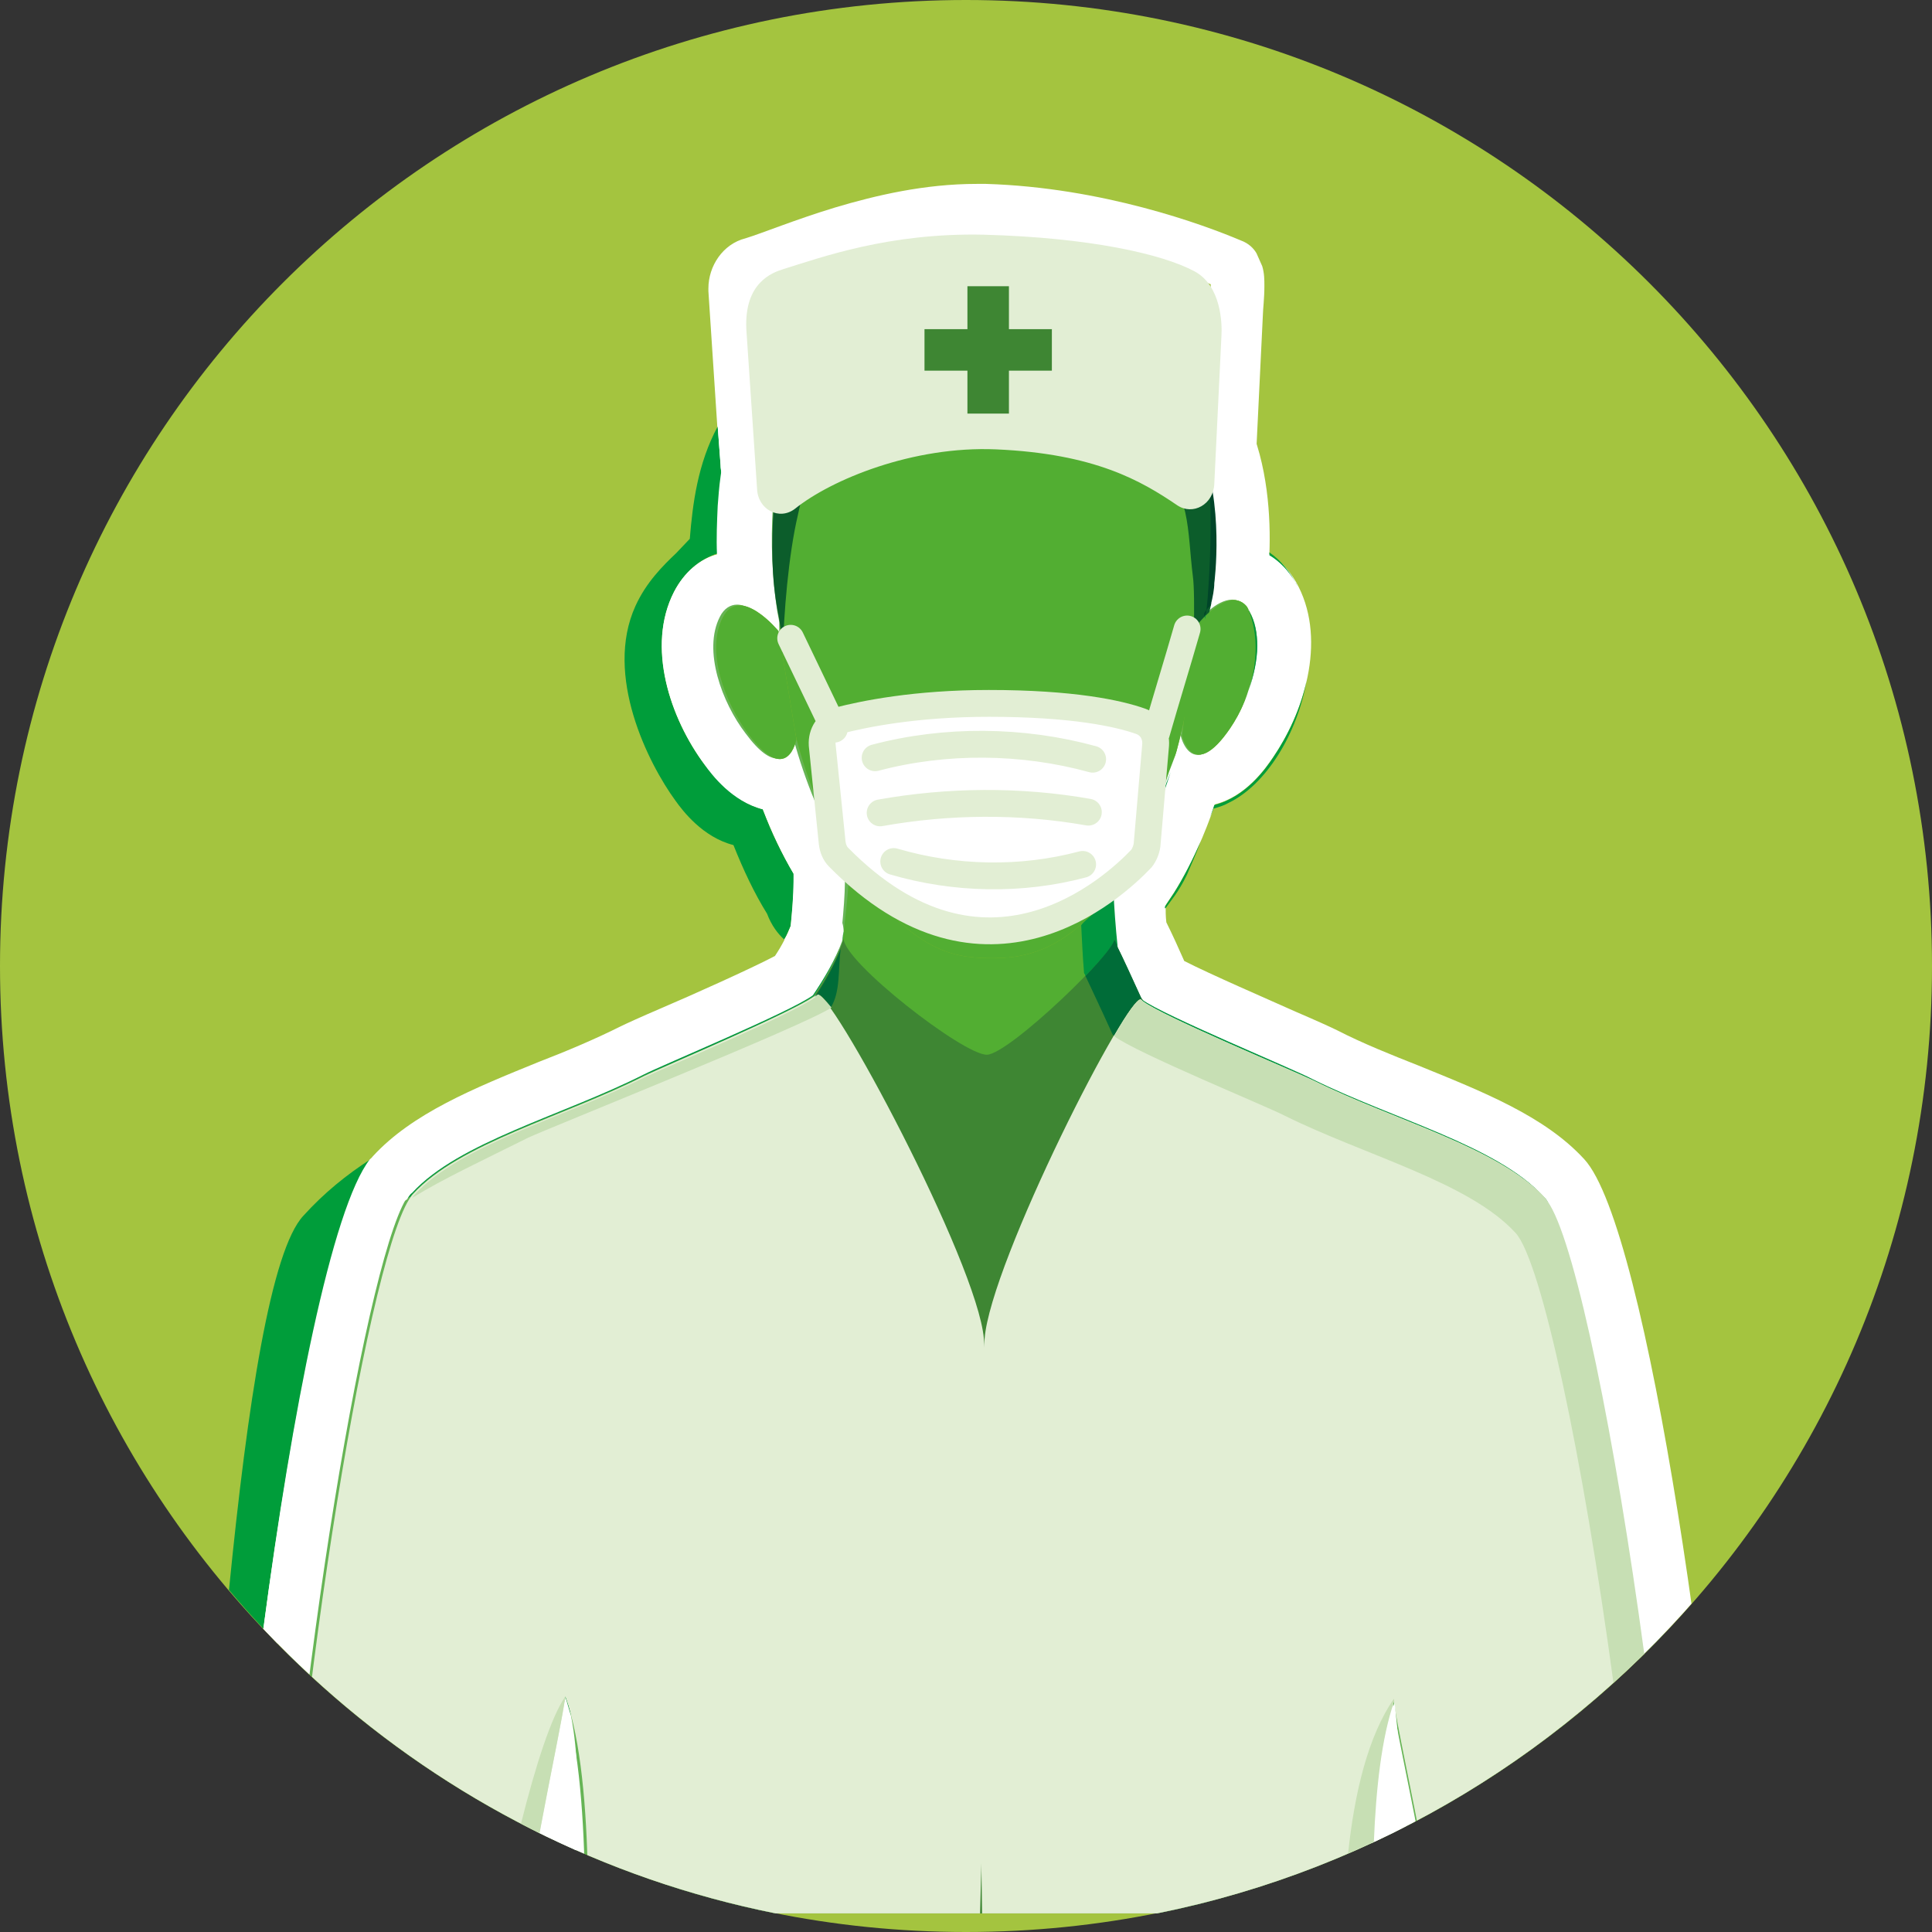<?xml version="1.0" encoding="UTF-8"?> <!-- Generator: Adobe Illustrator 27.2.0, SVG Export Plug-In . SVG Version: 6.00 Build 0) --> <svg xmlns="http://www.w3.org/2000/svg" xmlns:xlink="http://www.w3.org/1999/xlink" version="1.1" id="Layer_1" x="0px" y="0px" viewBox="0 0 27 27" style="enable-background:new 0 0 27 27;" xml:space="preserve"><rect x="0" y="0" width="27" height="27" fill="#333333" stroke="none"/> <style type="text/css"> .st0{clip-path:url(#SVGID_00000179616186965706748530000007124758376317061522_);fill:#A4C43F;} .st1{clip-path:url(#SVGID_00000179616186965706748530000007124758376317061522_);fill:#FFFFFF;} .st2{clip-path:url(#SVGID_00000031901086815981237450000002433543064912431538_);fill:#66B455;} .st3{clip-path:url(#SVGID_00000031901086815981237450000002433543064912431538_);fill:#FFFFFF;} .st4{clip-path:url(#SVGID_00000031901086815981237450000002433543064912431538_);fill:#80BA27;} .st5{clip-path:url(#SVGID_00000031901086815981237450000002433543064912431538_);fill:#A6CA54;} .st6{clip-path:url(#SVGID_00000031901086815981237450000002433543064912431538_);fill:#52AE32;} .st7{clip-path:url(#SVGID_00000031901086815981237450000002433543064912431538_);fill:#0C5D2B;} .st8{clip-path:url(#SVGID_00000031901086815981237450000002433543064912431538_);fill:#3E8633;} .st9{clip-path:url(#SVGID_00000031901086815981237450000002433543064912431538_);fill:#E2EED4;} .st10{clip-path:url(#SVGID_00000031901086815981237450000002433543064912431538_);fill:#009D3A;} .st11{clip-path:url(#SVGID_00000031901086815981237450000002433543064912431538_);fill:#009540;} .st12{clip-path:url(#SVGID_00000031901086815981237450000002433543064912431538_);fill:#009640;} .st13{clip-path:url(#SVGID_00000031901086815981237450000002433543064912431538_);fill:#004529;} .st14{clip-path:url(#SVGID_00000031901086815981237450000002433543064912431538_);fill:#006C38;} .st15{clip-path:url(#SVGID_00000031901086815981237450000002433543064912431538_);fill:#C7DFB4;} .st16{clip-path:url(#SVGID_00000047045248639686889480000012770905403725170623_);fill:#FFFFFF;} .st17{clip-path:url(#SVGID_00000047045248639686889480000012770905403725170623_);fill:none;stroke:#E2EED4;stroke-width:0.375;stroke-linecap:round;stroke-miterlimit:10;} .st18{clip-path:url(#SVGID_00000047045248639686889480000012770905403725170623_);fill:#E2EED4;} .st19{fill:#3E8633;} </style> <g> <defs> <rect id="SVGID_1_" width="27" height="27"></rect> </defs> <clipPath id="SVGID_00000034782644067936795580000017936486411145288333_"> <use xlink:href="#SVGID_1_" style="overflow:visible;"></use> </clipPath> <path style="clip-path:url(#SVGID_00000034782644067936795580000017936486411145288333_);fill:#A4C43F;" d="M13.5,0 C6.04,0,0,6.04,0,13.5S6.04,27,13.5,27S27,20.96,27,13.5S20.96,0,13.5,0"></path> <path style="clip-path:url(#SVGID_00000034782644067936795580000017936486411145288333_);fill:#FFFFFF;" d="M17.18,6.42L16.8,6.4 l0,0.01l0.02,0.01V6.4L16.8,6.41l0.02,0.01V6.4v0.02l0.01-0.02l-0.01,0v0.02l0.01-0.02c-0.54-0.35-1.34-0.79-2.86-0.84l-0.19,0 c-0.63,0-1.23,0.12-1.75,0.29c-0.52,0.17-0.95,0.39-1.26,0.62l0.02,0.03V6.46l-0.02,0l0.02,0.03V6.46v0.02l0.02-0.02l-0.02,0v0.02 l0.02-0.02l0,0l0,0l0,0l0,0l0,0l0-0.01l-0.16-2.43l-0.37,0.02l0.38-0.02v0l0-0.01l-0.02-0.01l0.01,0.02l0.01-0.01l-0.02-0.01 l0.01,0.02c0.3-0.09,0.73-0.27,1.25-0.43c0.52-0.16,1.13-0.29,1.76-0.29l0.11,0h0c1.48,0.04,2.82,0.53,3.29,0.73l0.1-0.25 l-0.23,0.15l0.12,0.1l0.1-0.25l-0.23,0.15l0.14-0.09L16.92,3.9l0.02,0.04l0.14-0.09L16.92,3.9v0L16.92,4 c0,0.11-0.02,0.24-0.02,0.34L16.8,6.4L17.18,6.42l0.37,0.02l0.1-2.06c0-0.05,0.02-0.21,0.02-0.38c0-0.09,0-0.18-0.03-0.28 l-0.08-0.18c-0.04-0.07-0.11-0.14-0.22-0.18c-0.52-0.22-1.93-0.74-3.56-0.79l0,0l-0.13,0c-0.73,0-1.41,0.16-1.98,0.33 c-0.56,0.17-1.02,0.36-1.25,0.43C10.1,3.41,9.9,3.72,9.9,4.03l0,0.04l0.16,2.43l0.38-0.03L10.06,6.5c0.02,0.41,0.35,0.71,0.73,0.71 c0.15,0,0.3-0.05,0.43-0.15c0.21-0.16,0.59-0.36,1.04-0.5c0.45-0.15,0.99-0.25,1.52-0.25l0.16,0c1.4,0.06,1.97,0.4,2.48,0.72 c0.12,0.08,0.26,0.12,0.39,0.12c0.38,0,0.71-0.31,0.73-0.72L17.18,6.42z"></path> </g> <g> <defs> <path id="SVGID_00000157284262662763712820000006065670973760300168_" d="M0.66,9.33v8.34c1.49,4.59,5.37,8.11,10.18,9.07h5.33 C22.34,25.5,27,20.04,27,13.5C27,6.04,20.96,0,13.5,0C7.5,0,2.41,3.92,0.66,9.33"></path> </defs> <clipPath id="SVGID_00000047027667877753220580000006163003233334057880_"> <use xlink:href="#SVGID_00000157284262662763712820000006065670973760300168_" style="overflow:visible;"></use> </clipPath> <path style="clip-path:url(#SVGID_00000047027667877753220580000006163003233334057880_);fill:#66B455;" d="M22.16,36.36 c-0.73,0-1.62-0.24-1.72-0.9c0.03-1.71-0.07-2.47-0.19-3.34c-0.09-0.64-0.19-1.37-0.25-2.54c-0.05-1.12-0.25-2.39-0.45-3.45 c-0.02,0.79,0,1.59,0.02,2.2l0.01,0.48c0.03,1.13,0.11,2.63,0.25,4.45c0.01,0.15-0.07,0.3-0.21,0.37l-0.17,0.04 c-0.09,0-0.18-0.03-0.25-0.09l-2.82-2.51c0.1,0.29,0.32,0.82,0.48,1.2c0.57,1.36,0.64,1.55,0.49,1.78 c-0.07,0.1-0.19,0.18-0.31,0.18c-0.2,0.01-0.42,0.02-0.66,0.02c-1.92,0-4.83-0.34-6.72-0.66c-0.17-0.03-0.29-0.16-0.31-0.33 C9.35,33,9.33,32.75,9.31,32.49L8.18,33.5c-0.07,0.06-0.16,0.1-0.25,0.1l-0.17-0.04c-0.14-0.07-0.22-0.21-0.21-0.36 c0.14-1.82,0.22-3.32,0.24-4.45l0.01-0.48c0.02-0.61,0.04-1.41,0.02-2.2c-0.19,1.07-0.39,2.34-0.44,3.45 c-0.05,1.17-0.15,1.9-0.24,2.54c-0.12,0.88-0.22,1.63-0.18,3.28C6.83,36.28,5.4,36.3,5.24,36.3L5.07,36.3 c-0.09-0.01-0.2-0.01-0.32-0.01c-0.49-0.01-1.15-0.03-1.18-0.59c-0.01-0.14-0.24-3.66-0.06-7.26c0.22-4.46,1.24-11.22,1.97-12.03 c0.49-0.54,1.31-0.87,2.18-1.23c0.39-0.16,0.79-0.32,1.15-0.5c0.08-0.04,0.29-0.13,0.56-0.25c0.48-0.21,1.43-0.63,1.71-0.79 c0.15-0.22,0.25-0.42,0.32-0.61c0.06-0.52,0.06-0.79,0.04-0.93c-0.2-0.33-0.38-0.71-0.53-1.13l-0.04,0c-0.33,0-0.58-0.28-0.74-0.5 c-0.41-0.54-0.71-1.41-0.4-2.02c0.12-0.24,0.33-0.37,0.57-0.37l0.1,0.01c-0.02-0.33-0.03-0.66,0-0.99c0.03-0.46,0.1-0.99,0.36-1.47 c0.59-1.06,1.99-1.32,2.41-1.38c0.18-0.02,0.36-0.03,0.54-0.03c0.55,0,1.12,0.11,1.64,0.32c0.81,0.32,1.4,0.85,1.71,1.52 c0.28,0.61,0.31,1.49,0.26,1.97c0.13,0.03,0.31,0.11,0.43,0.33c0.34,0.6,0.09,1.48-0.3,2.04c-0.16,0.23-0.4,0.53-0.74,0.53l-0.05,0 c-0.17,0.55-0.38,1.03-0.61,1.37c-0.06,0.1-0.12,0.19-0.19,0.27c0.01,0.14,0.02,0.29,0.03,0.45c0.07,0.16,0.22,0.47,0.33,0.71 c0.28,0.17,1.27,0.59,1.71,0.79c0.27,0.12,0.48,0.21,0.55,0.25c0.36,0.18,0.76,0.34,1.15,0.5c0.87,0.35,1.69,0.68,2.19,1.22 c0.74,0.8,1.77,7.56,2.01,12.02c0.19,3.6-0.03,7.12-0.04,7.26c-0.02,0.56-0.69,0.57-1.17,0.58c-0.11,0-0.23,0.01-0.32,0.01 C22.29,36.35,22.23,36.36,22.16,36.36"></path> <path style="clip-path:url(#SVGID_00000047027667877753220580000006163003233334057880_);fill:#FFFFFF;" d="M13.74,3.83 c-0.2,0-0.4,0.01-0.59,0.04c-0.46,0.06-2.02,0.35-2.69,1.57c-0.3,0.54-0.37,1.12-0.4,1.62c-0.01,0.23-0.02,0.45-0.01,0.68 C9.78,7.81,9.56,8,9.42,8.27c-0.39,0.76-0.06,1.76,0.43,2.42c0.1,0.14,0.38,0.51,0.81,0.62c0.12,0.32,0.27,0.63,0.43,0.9 c0,0.12,0,0.34-0.04,0.73c-0.05,0.13-0.12,0.27-0.22,0.42c-0.32,0.17-1.19,0.56-1.59,0.73c-0.28,0.12-0.5,0.22-0.58,0.26 c-0.34,0.17-0.74,0.34-1.13,0.49c-0.91,0.37-1.77,0.72-2.32,1.32c-0.89,0.96-1.87,8.1-2.07,12.26c-0.18,3.64,0.05,7.16,0.06,7.31 c0.04,0.9,1.09,0.92,1.54,0.93c0.1,0,0.21,0,0.29,0.01c0.05,0.01,0.12,0.01,0.2,0.01c0.92,0,1.96-0.32,2.1-1.22l0.01-0.13 c-0.02-0.67-0.01-1.18,0.01-1.62c0.07,0.08,0.15,0.15,0.25,0.19c0.11,0.05,0.22,0.08,0.33,0.08c0.18,0,0.36-0.06,0.5-0.19L9,33.27 l0,0.01c0.03,0.34,0.29,0.61,0.62,0.67c1.9,0.32,4.83,0.67,6.78,0.67c0.24,0,0.47-0.01,0.68-0.02c0.24-0.01,0.48-0.15,0.61-0.36 c0.24-0.38,0.15-0.66-0.34-1.83l1.62,1.44c0.14,0.12,0.32,0.19,0.5,0.19c0.11,0,0.23-0.03,0.33-0.08c0.1-0.05,0.18-0.12,0.25-0.2 c0.02,0.44,0.03,0.96,0.02,1.62l0.01,0.13c0.14,0.9,1.17,1.22,2.09,1.22c0.08,0,0.16,0,0.21-0.01c0.08-0.01,0.18-0.01,0.29-0.01 c0.45-0.01,1.5-0.04,1.54-0.95c0,0,0.23-3.61,0.04-7.3c-0.22-4.16-1.22-11.3-2.11-12.26c-0.55-0.6-1.41-0.94-2.32-1.31 c-0.38-0.15-0.78-0.31-1.13-0.49c-0.08-0.04-0.3-0.14-0.58-0.26c-0.38-0.17-1.21-0.53-1.56-0.71c-0.07-0.16-0.17-0.38-0.25-0.54 c-0.01-0.08-0.01-0.16-0.01-0.24l0.12-0.18c0.24-0.38,0.43-0.82,0.57-1.23c0.44-0.11,0.72-0.52,0.82-0.67 c0.46-0.68,0.74-1.69,0.31-2.44c-0.1-0.17-0.22-0.3-0.37-0.39c0.02-0.5-0.02-1.25-0.31-1.88c-0.34-0.76-1-1.36-1.91-1.71 C14.95,3.95,14.34,3.83,13.74,3.83 M16.73,8.69l0.04-0.04c0-0.07,0-0.14,0-0.2C16.76,8.53,16.75,8.61,16.73,8.69 M13.74,4.58 c0.51,0,1.02,0.1,1.5,0.29c0.64,0.25,1.21,0.68,1.5,1.33c0.36,0.8,0.21,1.93,0.21,1.93c0,0.1-0.02,0.24-0.05,0.4 c0.09-0.08,0.21-0.15,0.32-0.15c0.08,0,0.16,0.04,0.23,0.16c0.26,0.45,0.02,1.19-0.28,1.64c-0.19,0.28-0.33,0.37-0.43,0.37 c-0.18,0-0.24-0.27-0.24-0.27l0.03-0.21c-0.17,0.77-0.43,1.53-0.76,2.02c-0.09,0.13-0.17,0.25-0.25,0.35 c0.01,0.2,0.02,0.43,0.04,0.67c0,0,0.17,0.36,0.4,0.86c0.25,0.21,2.14,0.99,2.39,1.12c1.13,0.56,2.58,0.93,3.23,1.64 c0.57,0.62,1.65,6.92,1.91,11.79c0.19,3.67-0.04,7.22-0.04,7.22c-0.01,0.28-0.75,0.21-1.16,0.25l-0.14,0.01 c-0.41,0-1.28-0.11-1.35-0.58c0.07-2.89-0.3-3.09-0.44-5.84c-0.11-2.31-0.83-5.2-0.9-5.82c-0.43,1.21-0.3,3.82-0.27,5.07 c0.03,1.22,0.12,2.76,0.25,4.47l-3.27-2.91c-0.03,0.18-0.08,0.37-0.21,0.49c-0.14,0.13,1.25,2.97,1.06,2.98 c-0.2,0.01-0.41,0.01-0.64,0.01c-1.98,0-4.96-0.37-6.66-0.66c-0.05-0.45-0.09-0.95-0.13-1.49l-1.69,1.51 c0.13-1.71,0.22-3.26,0.24-4.47c0.03-1.24,0.15-3.86-0.28-5.07c-0.07,0.61-0.77,3.51-0.88,5.82c-0.13,2.75-0.5,2.95-0.42,5.84 c-0.07,0.47-0.95,0.59-1.35,0.59l-0.13,0c-0.4-0.04-1.14,0.04-1.16-0.25c0,0-0.24-3.55-0.06-7.22c0.24-4.87,1.31-11.17,1.87-11.79 c0.65-0.71,2.1-1.08,3.23-1.65c0.25-0.13,2.06-0.88,2.37-1.11c0.17-0.25,0.32-0.51,0.42-0.8c0.05-0.47,0.08-0.89,0.04-1.13l0-0.01 c-0.31-0.49-0.54-1.07-0.7-1.65c0,0.03-0.06,0.27-0.23,0.27c-0.1,0-0.24-0.08-0.44-0.35c-0.33-0.43-0.6-1.16-0.36-1.63 c0.06-0.12,0.15-0.17,0.24-0.17c0.25,0,0.54,0.36,0.54,0.36l0.03,0.18L10.89,8.8l0-0.11l-0.03-0.16c-0.07-0.48-0.09-0.95-0.06-1.43 c0.03-0.45,0.09-0.91,0.31-1.31c0.4-0.72,1.36-1.08,2.13-1.19C13.41,4.59,13.57,4.58,13.74,4.58"></path> <path style="clip-path:url(#SVGID_00000047027667877753220580000006163003233334057880_);fill:#80BA27;" d="M16.7,8.77 c0,0,0.51-0.68,0.77-0.23c0.26,0.45,0.02,1.2-0.28,1.64c-0.52,0.76-0.67,0.1-0.67,0.1L16.7,8.77z"></path> <path style="clip-path:url(#SVGID_00000047027667877753220580000006163003233334057880_);fill:#A6CA54;" d="M15.52,11.65 c0,0-0.04,1.99,0.37,3.34c0.41,1.35-4.53,0.79-4.53,0.79s0.62-2.95,0.48-3.78C11.7,11.17,15.52,11.65,15.52,11.65"></path> <path style="clip-path:url(#SVGID_00000047027667877753220580000006163003233334057880_);fill:#52AE32;" d="M15.53,11.34 c0,0-0.04,1.99,0.37,3.34c0.41,1.35-4.53,0.79-4.53,0.79s0.62-2.95,0.48-3.78C11.71,10.86,15.53,11.34,15.53,11.34"></path> <path style="clip-path:url(#SVGID_00000047027667877753220580000006163003233334057880_);fill:#80BA27;" d="M10.9,8.82 c0.04,1.01,0.37,2.4,1.04,3.33c0.81,1.13,1.36,1.23,1.86,1.24c0.52,0.01,1.2-0.07,1.99-1.29c0.45-0.7,0.8-1.91,0.9-2.96 c0.05-0.55,0.24-1.18,0.09-1.66c-0.47-1.51-1.97-2.46-3.28-2.41C11.76,5.15,10.81,6.53,10.9,8.82"></path> <path style="clip-path:url(#SVGID_00000047027667877753220580000006163003233334057880_);fill:#52AE32;" d="M10.9,8.82 c0.04,1.01,0.37,2.4,1.04,3.33c0.81,1.13,1.36,1.23,1.86,1.24c0.52,0.01,1.2-0.07,1.99-1.29c0.45-0.7,0.8-1.91,0.9-2.96 c0.05-0.55,0.24-1.18,0.09-1.66c-0.47-1.51-1.97-2.46-3.28-2.41C11.76,5.15,10.81,6.53,10.9,8.82"></path> <path style="clip-path:url(#SVGID_00000047027667877753220580000006163003233334057880_);fill:#0C5D2B;" d="M16.97,8.15 c-0.01,0.34-0.3,1.17-0.3,1.17s0.04-0.99,0-1.27c-0.08-0.63-0.02-1.2-0.55-1.63c-0.36-0.3-0.81-0.43-1.22-0.44 c-0.42-0.01-0.8,0.07-1.03,0.1c-0.14,0.02-0.41-0.01-0.67-0.05C12.98,6,12.76,5.97,12.65,5.97c-0.36,0.02-0.9,0.22-1.16,0.48 c-0.23,0.23-0.27,0.43-0.34,0.75c-0.13,0.55-0.2,1.39-0.21,1.95c0-0.03-0.02-0.37-0.07-0.6c-0.09-0.47-0.09-0.95-0.06-1.43 c0.03-0.45,0.09-0.91,0.31-1.31c0.4-0.72,1.36-1.09,2.13-1.19c0.67-0.09,1.37,0.01,2,0.26c0.64,0.25,1.21,0.68,1.5,1.33 C17.12,7.01,16.97,8.15,16.97,8.15"></path> <path style="clip-path:url(#SVGID_00000047027667877753220580000006163003233334057880_);fill:#3E8633;" d="M13.79,14.74 c-0.33,0-1.99-1.29-2-1.62c-0.45,1.32-1.93,2.2-2.3,3.49c-0.37,1.29-0.38,2.65-0.36,3.99c0.05,3.37,0.29,9.25,0.63,12.61 c1.89,0.32,5.38,0.74,7.29,0.64c0.19-0.01-1.2-2.85-1.06-2.98c0.14-0.12,0.18-0.32,0.22-0.51c0.83-4.65,2.35-9.7,0.71-14.12 c-0.51-1.37-1.35-3.13-1.35-3.13C15.66,13.23,14.1,14.74,13.79,14.74"></path> <path style="clip-path:url(#SVGID_00000047027667877753220580000006163003233334057880_);fill:#80BA27;" d="M10.88,8.82 c0,0-0.54-0.66-0.78-0.19c-0.24,0.47,0.03,1.19,0.36,1.63c0.55,0.74,0.67,0.07,0.67,0.07L10.88,8.82z"></path> <path style="clip-path:url(#SVGID_00000047027667877753220580000006163003233334057880_);fill:#52AE32;" d="M16.7,8.77 c0,0,0.51-0.68,0.77-0.23c0.26,0.45,0.02,1.2-0.28,1.64c-0.52,0.76-0.67,0.1-0.67,0.1L16.7,8.77z"></path> <path style="clip-path:url(#SVGID_00000047027667877753220580000006163003233334057880_);fill:#52AE32;" d="M10.88,8.82 c0,0-0.54-0.66-0.78-0.19c-0.24,0.47,0.03,1.19,0.36,1.63c0.55,0.74,0.67,0.07,0.67,0.07L10.88,8.82z"></path> <path style="clip-path:url(#SVGID_00000047027667877753220580000006163003233334057880_);fill:#E2EED4;" d="M13.65,28.13 c0.02-0.45,0.26-7.53,0.1-9.42c-0.09-1.07-2.18-4.97-2.34-4.81c-0.2,0.19-2.15,1.01-2.41,1.14c-1.13,0.57-2.58,0.94-3.23,1.65 c-0.57,0.62-1.63,6.92-1.87,11.79c-0.18,3.67,0.06,7.22,0.06,7.22c0.01,0.28,0.75,0.21,1.16,0.25c0.29,0.03,1.4-0.05,1.48-0.58 c-0.08-2.89,0.29-3.09,0.42-5.84c0.11-2.31,0.81-5.2,0.88-5.82c0.44,1.21,0.31,3.82,0.28,5.07c-0.02,1.21-0.11,2.76-0.24,4.47 L13.65,28.13z"></path> <path style="clip-path:url(#SVGID_00000047027667877753220580000006163003233334057880_);fill:#E2EED4;" d="M13.76,28.21 c-0.03-0.45-0.15-7.61,0-9.5c0.08-1.07,2.03-4.89,2.19-4.74c0.2,0.19,2.15,1,2.41,1.13c1.13,0.56,2.58,0.93,3.23,1.64 c0.57,0.62,1.66,6.92,1.91,11.79c0.19,3.67-0.04,7.22-0.04,7.22c-0.01,0.28-0.75,0.21-1.16,0.25c-0.29,0.03-1.4-0.04-1.48-0.58 c0.07-2.89-0.3-3.09-0.44-5.84c-0.11-2.31-0.83-5.2-0.9-5.81c-0.43,1.21-0.3,3.82-0.27,5.07c0.03,1.22,0.12,2.76,0.25,4.47 L13.76,28.21z"></path> <path style="clip-path:url(#SVGID_00000047027667877753220580000006163003233334057880_);fill:#009D3A;" d="M14.4,3.88 c0.38,0.05,0.76,0.15,1.11,0.3c0.06,0.02,0.12,0.05,0.18,0.07c-0.15-0.07-0.29-0.13-0.41-0.18C15.02,3.96,14.7,3.9,14.4,3.88 M12.5,4c-0.23,0.05-0.45,0.13-0.65,0.22C11.37,4.46,11.02,4.69,10.72,5l0,0.05C11.22,4.45,11.95,4.15,12.5,4 M10.03,5.96 C9.75,6.48,9.68,7.04,9.64,7.53l-0.19,0.2C9.26,7.91,9.03,8.14,8.88,8.47c-0.44,0.97,0.18,2.2,0.56,2.72 c0.1,0.14,0.38,0.51,0.81,0.62c0.14,0.35,0.29,0.67,0.47,0.96c0.06,0.16,0.15,0.28,0.24,0.36c0.04-0.07,0.06-0.13,0.09-0.19 c0.04-0.39,0.05-0.61,0.04-0.73c-0.16-0.27-0.31-0.57-0.43-0.9c-0.42-0.11-0.7-0.48-0.81-0.62c-0.49-0.65-0.82-1.66-0.43-2.42 C9.56,8,9.78,7.81,10.04,7.73c-0.01-0.22,0-0.45,0.01-0.68c0.01-0.13,0.02-0.27,0.04-0.41c-0.01-0.05-0.02-0.1-0.02-0.15 L10.03,5.96z"></path> <path style="clip-path:url(#SVGID_00000047027667877753220580000006163003233334057880_);fill:#FFFFFF;" d="M10.72,5 c-0.25,0.25-0.46,0.55-0.67,0.93c-0.01,0.01-0.01,0.02-0.02,0.03l0.04,0.54c0,0.05,0.01,0.1,0.02,0.15 c0.05-0.4,0.15-0.82,0.37-1.22c0.08-0.14,0.17-0.27,0.27-0.39L10.72,5z"></path> <line style="clip-path:url(#SVGID_00000047027667877753220580000006163003233334057880_);fill:#009D3A;" x1="17.56" y1="6.25" x2="17.56" y2="6.25"></line> <path style="clip-path:url(#SVGID_00000047027667877753220580000006163003233334057880_);fill:#FFFFFF;" d="M17.55,6.22 c0,0.01,0,0.02,0.01,0.03C17.56,6.24,17.56,6.23,17.55,6.22"></path> <path style="clip-path:url(#SVGID_00000047027667877753220580000006163003233334057880_);fill:#009D3A;" d="M17.74,7.72 c0,0.01,0,0.03,0,0.04c0.15,0.09,0.27,0.22,0.37,0.39c0.01,0.01,0.01,0.03,0.02,0.04C18.03,7.99,17.9,7.83,17.74,7.72 M18.26,9.51 c-0.08,0.39-0.26,0.77-0.47,1.08c-0.1,0.15-0.38,0.55-0.82,0.66c-0.02,0.07-0.05,0.14-0.08,0.22c0.02-0.06,0.05-0.11,0.07-0.17 c0.07-0.02,0.14-0.04,0.21-0.08C17.69,10.97,18.13,10.26,18.26,9.51 M16.78,11.76c-0.11,0.25-0.24,0.51-0.38,0.73l-0.12,0.18 c0,0.01,0,0.02,0,0.03c0,0,0-0.01,0.01-0.01c0.07-0.1,0.18-0.22,0.3-0.47C16.63,12.12,16.71,11.95,16.78,11.76 M5.18,16.2 c-0.34,0.22-0.65,0.47-0.94,0.79c-0.45,0.48-0.78,2.6-1.04,5.23c0.16,0.19,0.32,0.37,0.48,0.54C4.09,19.72,4.65,16.88,5.18,16.2"></path> <path style="clip-path:url(#SVGID_00000047027667877753220580000006163003233334057880_);fill:#009540;" d="M13.74,4.58 c-0.17,0-0.33,0.01-0.49,0.03c-0.19,0.02-0.4,0.07-0.6,0.12c0.18-0.04,0.37-0.08,0.58-0.1c0.01,0,0.03,0,0.04-0.01 c0.16-0.02,0.33-0.03,0.49-0.03c0.04,0,0.08,0,0.12,0c0.16,0,0.31,0.01,0.46,0.02C14.13,4.59,13.94,4.58,13.74,4.58 M15.33,4.91 c0.28,0.13,0.57,0.29,0.84,0.53c0.19,0.17,0.35,0.36,0.48,0.58C16.36,5.5,15.87,5.14,15.33,4.91 M17.45,8.52 C17.45,8.53,17.45,8.53,17.45,8.52C17.45,8.53,17.46,8.53,17.45,8.52C17.46,8.53,17.45,8.53,17.45,8.52 M11.77,13.14 c-0.1,0.27-0.24,0.52-0.41,0.76c-0.31,0.23-2.12,0.98-2.37,1.11c-1.13,0.57-2.58,0.94-3.23,1.65c-0.02,0.02-0.04,0.06-0.07,0.09 c0.01-0.01,0.03-0.02,0.05-0.03c0.01-0.02,0.02-0.03,0.03-0.04c0.65-0.71,2.1-1.08,3.23-1.65c0.25-0.12,2.04-0.87,2.37-1.11 c0.14-0.21,0.27-0.43,0.36-0.67c0.01-0.04,0.01-0.08,0.02-0.11C11.77,13.15,11.77,13.15,11.77,13.14 M15.96,13.97 c0,0.01,0.01,0.02,0.01,0.02c0.29,0.22,2.14,0.99,2.39,1.11c1.13,0.56,2.58,0.93,3.23,1.64c0.02,0.02,0.04,0.05,0.06,0.09 c-0.03-0.05-0.05-0.08-0.08-0.11c-0.65-0.71-2.1-1.08-3.23-1.64C18.1,14.95,16.24,14.18,15.96,13.97 M7.9,23.71c0,0,0,0.01,0,0.01 c0.03,0.08,0.05,0.17,0.08,0.26C7.96,23.88,7.93,23.79,7.9,23.71"></path> <path style="clip-path:url(#SVGID_00000047027667877753220580000006163003233334057880_);fill:#FFFFFF;" d="M13.86,3.85 c-0.21,0-0.8,0.01-1.37,0.15c-0.55,0.15-1.28,0.45-1.78,1.05c-0.1,0.12-0.19,0.25-0.27,0.39c-0.22,0.4-0.32,0.82-0.37,1.22 c-0.02,0.14-0.03,0.28-0.04,0.41c-0.01,0.23-0.02,0.45-0.01,0.68C9.78,7.81,9.56,8,9.42,8.27c-0.39,0.76-0.06,1.76,0.43,2.42 c0.1,0.14,0.38,0.51,0.81,0.62c0.13,0.32,0.27,0.63,0.43,0.9c0,0.12,0,0.34-0.04,0.73c-0.02,0.06-0.05,0.13-0.09,0.19 c0.02,0.02,0.03,0.03,0.04,0.04c-0.01,0.11-0.02,0.22-0.02,0.31l-0.01,0.08c-0.55,0.26-2.04,0.86-2.81,1.18 c-0.78,0.32-1.04,0.43-1.14,0.48l-0.42,0.21c-0.53,0.26-1,0.5-1.43,0.77c-0.53,0.68-1.09,3.52-1.49,6.57 c0.07,0.07,0.14,0.14,0.2,0.21c0.25-2.82,0.56-5.11,0.9-5.48c0.27-0.3,0.57-0.53,0.91-0.74c0.02-0.04,0.04-0.07,0.07-0.09 c0.65-0.71,2.1-1.08,3.23-1.65c0.25-0.13,2.06-0.88,2.37-1.11c0.16-0.24,0.31-0.49,0.41-0.76c0.01-0.04,0.01-0.09,0.02-0.13 c-0.01-0.37-0.34-0.32-0.37-0.54l0-0.01c-0.31-0.48-0.54-1.07-0.7-1.65c-0.01,0.03-0.06,0.27-0.23,0.27c-0.1,0-0.24-0.08-0.44-0.35 C9.72,10.3,9.29,9.37,9.56,8.78c0.22-0.48,0.8-0.7,0.83-1.18c0.03-0.45,0.09-0.91,0.31-1.31c0.4-0.72,0.77-1.05,1.47-1.4 c0.13-0.06,0.29-0.12,0.47-0.16c0.2-0.06,0.41-0.1,0.6-0.12c0.16-0.02,0.33-0.03,0.49-0.03c0.2,0,0.39,0.01,0.59,0.04 c0.27,0.02,0.5,0.07,0.67,0.14c0.11,0.04,0.22,0.09,0.33,0.14c0.54,0.23,1.03,0.59,1.32,1.1c0.04,0.07,0.08,0.14,0.11,0.21 c0.36,0.8,0.21,1.93,0.21,1.93c0,0.08-0.02,0.19-0.05,0.31c0.07-0.07,0.18-0.14,0.29-0.14c0.09,0,0.18,0.05,0.25,0.21 c0,0,0,0.01,0,0.01c0,0,0.01,0.01,0.01,0.01c0.08,0.14,0.11,0.3,0.11,0.48c0,0.2-0.05,0.42-0.12,0.62 c-0.13,0.43-0.38,0.79-0.62,0.91l-0.08,0.02c-0.14,0-0.25-0.2-0.25-0.2s-0.07,0.17-0.16,0.41c-0.13,0.41-0.28,0.79-0.45,1.11 c-0.07,0.15-0.13,0.23-0.19,0.3c-0.05,0.07-0.09,0.13-0.14,0.19c-0.01,0.01-0.01,0.03-0.02,0.04c0.01,0.25,0.03,0.52,0.07,0.8 c0.07,0.14,0.19,0.4,0.34,0.73c0.27,0.22,2.13,0.99,2.39,1.11c1.13,0.56,2.58,0.93,3.23,1.64c0.02,0.03,0.05,0.06,0.07,0.11 c0.37,0.62,0.91,3.25,1.32,6.28c0.08-0.08,0.16-0.16,0.24-0.24c-0.42-2.94-0.97-5.6-1.49-6.16c-0.55-0.6-1.41-0.94-2.32-1.31 c-0.38-0.15-0.78-0.31-1.13-0.49c-0.08-0.04-0.3-0.14-0.58-0.26c-0.39-0.17-1.21-0.53-1.56-0.71c-0.07-0.16-0.17-0.38-0.25-0.54 l-0.01-0.15c0.12-0.1,0.24-0.24,0.32-0.41c0.03-0.07,0.05-0.09,0.09-0.14c0-0.01,0-0.02,0-0.03l0.12-0.18 c0.15-0.23,0.27-0.48,0.38-0.73c0.04-0.09,0.07-0.19,0.11-0.28c0.03-0.07,0.05-0.15,0.08-0.22c0.44-0.11,0.72-0.52,0.82-0.66 c0.21-0.31,0.38-0.69,0.47-1.08c0.07-0.43,0.05-0.88-0.11-1.27c-0.01-0.01-0.01-0.03-0.02-0.04s-0.01-0.03-0.02-0.04 c-0.09-0.17-0.22-0.3-0.37-0.39c0-0.01,0-0.03,0-0.04c-0.02-0.02-0.05-0.03-0.08-0.05c0.01-0.5,0-1.09-0.1-1.43c0,0,0,0,0,0 c0-0.01-0.01-0.02-0.01-0.02c0-0.01-0.01-0.03-0.01-0.04c-0.41-1.12-1.23-1.65-1.85-1.94c-0.06-0.03-0.12-0.05-0.18-0.07 c-0.36-0.14-0.73-0.24-1.11-0.3C14.21,3.86,14.02,3.85,13.86,3.85 M7.9,23.72c-0.03,0.28-0.19,0.99-0.36,1.9 c0.17,0.08,0.34,0.16,0.51,0.24c0.04-0.71,0.03-1.39-0.07-1.88C7.95,23.89,7.93,23.8,7.9,23.72 M19.49,23.79 c-0.17,0.49-0.25,1.2-0.28,1.95c0.15-0.07,0.3-0.14,0.44-0.22C19.58,24.7,19.52,24.06,19.49,23.79"></path> <path style="clip-path:url(#SVGID_00000047027667877753220580000006163003233334057880_);fill:#009640;" d="M15.56,12.43 c-0.02,0.03-0.03,0.06-0.05,0.1c-0.07,0.14-0.32,0.29-0.4,0.4c0.01,0.2,0.02,0.43,0.04,0.67c0,0,0.01,0.01,0.02,0.04 c0.24-0.25,0.42-0.46,0.4-0.51c0,0,0-0.01,0-0.01c0,0,0,0,0,0.01c0.01,0.01,0.02,0.05,0.05,0.11 C15.59,12.95,15.57,12.68,15.56,12.43 M11.79,13.01c-0.01,0.04-0.01,0.09-0.02,0.13c0,0,0,0.01,0,0.01c0-0.02,0.01-0.03,0.01-0.04 C11.78,13.07,11.79,13.04,11.79,13.01"></path> <path style="clip-path:url(#SVGID_00000047027667877753220580000006163003233334057880_);fill:#009640;" d="M16.36,10.79 c-0.15,0.38-0.35,0.91-0.45,1.1c0,0,0,0.01,0,0.01C16.08,11.58,16.23,11.2,16.36,10.79 M15.72,12.2c-0.05,0.06-0.09,0.11-0.14,0.19 C15.63,12.33,15.67,12.27,15.72,12.2"></path> <path style="clip-path:url(#SVGID_00000047027667877753220580000006163003233334057880_);fill:#004529;" d="M13.75,4.6 c-0.17,0-0.33,0.01-0.49,0.03c-0.01,0-0.03,0-0.04,0c0.21-0.02,0.43-0.04,0.65-0.04h0C13.83,4.6,13.79,4.6,13.75,4.6 M16.17,5.44 c0.27,0.24,0.51,0.56,0.67,1c0.13,0.36,0.07,1.67,0.02,2.09c0.01-0.02,0.03-0.04,0.06-0.07c0.03-0.12,0.05-0.23,0.05-0.31 c0,0,0.15-1.13-0.21-1.93c-0.03-0.07-0.07-0.14-0.11-0.21C16.52,5.79,16.36,5.6,16.17,5.44"></path> <path style="clip-path:url(#SVGID_00000047027667877753220580000006163003233334057880_);fill:#006C38;" d="M15.57,13.12 C15.57,13.12,15.57,13.12,15.57,13.12C15.57,13.12,15.57,13.12,15.57,13.12 M15.57,13.13c0.01,0.05-0.16,0.26-0.4,0.51 c0.05,0.11,0.2,0.42,0.38,0.82c0,0,0.01,0.01,0.02,0.01c0.18-0.31,0.32-0.51,0.37-0.51c0.01,0,0.01,0,0.01,0.01 c0.01,0.01,0.01,0.01,0.02,0.02c0-0.01-0.01-0.02-0.01-0.02c-0.15-0.33-0.27-0.59-0.34-0.73C15.6,13.18,15.58,13.14,15.57,13.13 M11.75,13.26c-0.09,0.23-0.22,0.46-0.36,0.67c0.01-0.01,0.03-0.02,0.04-0.03c0,0,0.01,0,0.01,0c0.03,0,0.09,0.06,0.17,0.18 c0,0,0,0,0,0C11.75,13.86,11.71,13.53,11.75,13.26"></path> <path style="clip-path:url(#SVGID_00000047027667877753220580000006163003233334057880_);fill:#009640;" d="M17.45,8.53 c0.14,0.34,0.12,0.75,0,1.12c0.07-0.2,0.12-0.42,0.12-0.62c0-0.17-0.03-0.34-0.11-0.48C17.46,8.54,17.46,8.54,17.45,8.53 C17.46,8.53,17.45,8.53,17.45,8.53"></path> <path style="clip-path:url(#SVGID_00000047027667877753220580000006163003233334057880_);fill:#C7DFB4;" d="M11.43,13.9 c0,0-0.01,0-0.01,0.01c-0.01,0.01-0.02,0.02-0.03,0.03c-0.33,0.24-2.12,0.99-2.37,1.11c-1.13,0.57-2.58,0.94-3.23,1.65 c-0.01,0.01-0.02,0.03-0.03,0.04c0.46-0.28,0.98-0.52,1.62-0.84c0.25-0.12,3.9-1.58,4.24-1.82C11.52,13.96,11.46,13.9,11.43,13.9 M7.9,23.71c-0.19,0.27-0.41,0.94-0.62,1.78c0.09,0.05,0.17,0.09,0.26,0.13c0.17-0.91,0.32-1.62,0.36-1.9 C7.9,23.71,7.9,23.71,7.9,23.71"></path> <path style="clip-path:url(#SVGID_00000047027667877753220580000006163003233334057880_);fill:#004529;" d="M16.86,8.52l-0.03,0.05 l0,0.04c0.01,0,0.01-0.01,0.01-0.01C16.85,8.58,16.86,8.55,16.86,8.52"></path> <path style="clip-path:url(#SVGID_00000047027667877753220580000006163003233334057880_);fill:#009640;" d="M16.85,8.6 c-0.01,0-0.01,0.01-0.01,0.01l0,0.04C16.84,8.65,16.85,8.63,16.85,8.6"></path> <path style="clip-path:url(#SVGID_00000047027667877753220580000006163003233334057880_);fill:#C7DFB4;" d="M15.94,13.97 c-0.05,0-0.19,0.19-0.37,0.51c0.3,0.23,2.13,0.98,2.38,1.11c1.13,0.56,2.58,0.93,3.23,1.64c0.36,0.39,0.94,3.12,1.37,6.3 c0.15-0.13,0.29-0.27,0.43-0.41c-0.41-3.04-0.95-5.67-1.32-6.28c-0.02-0.03-0.04-0.06-0.06-0.09c-0.65-0.71-2.1-1.08-3.23-1.64 c-0.25-0.13-2.1-0.89-2.39-1.11c-0.01-0.01-0.02-0.01-0.02-0.02C15.95,13.97,15.94,13.97,15.94,13.97 M19.48,23.74 c-0.36,0.52-0.55,1.31-0.64,2.16c0.12-0.05,0.24-0.11,0.36-0.16c0.03-0.75,0.11-1.46,0.28-1.95 C19.49,23.77,19.48,23.76,19.48,23.74"></path> </g> <g> <defs> <rect id="SVGID_00000053517452635258416240000014417150435650793089_" width="27" height="27"></rect> </defs> <clipPath id="SVGID_00000160192764558425670920000013014391360070439589_"> <use xlink:href="#SVGID_00000053517452635258416240000014417150435650793089_" style="overflow:visible;"></use> </clipPath> <path style="clip-path:url(#SVGID_00000160192764558425670920000013014391360070439589_);fill:#FFFFFF;" d="M11.49,10.41 c-0.01-0.16,0.08-0.3,0.23-0.34c0.35-0.09,1.07-0.24,2.1-0.24c1.17,0,1.81,0.14,2.12,0.25c0.14,0.05,0.22,0.18,0.21,0.33l-0.12,1.4 c-0.01,0.07-0.04,0.14-0.08,0.19c-0.39,0.41-2.18,2.06-4.23-0.02c-0.05-0.05-0.08-0.12-0.09-0.2L11.49,10.41z"></path> <path style="clip-path:url(#SVGID_00000160192764558425670920000013014391360070439589_);fill:none;stroke:#E2EED4;stroke-width:0.375;stroke-linecap:round;stroke-miterlimit:10;" d=" M16.16,10.25c0.14-0.49,0.29-0.97,0.43-1.46 M11.66,10.19c-0.2-0.42-0.41-0.85-0.61-1.27 M12.49,12.04 c0.85,0.25,1.78,0.27,2.64,0.04 M12.3,11.36c0.95-0.17,1.95-0.18,2.91-0.01 M12.23,10.59c0.98-0.26,2.06-0.25,3.04,0.02 M11.49,10.41c-0.01-0.16,0.08-0.3,0.23-0.34c0.35-0.09,1.07-0.24,2.1-0.24c1.17,0,1.81,0.14,2.12,0.25 c0.14,0.05,0.22,0.18,0.21,0.33l-0.12,1.4c-0.01,0.07-0.04,0.14-0.08,0.19c-0.39,0.41-2.18,2.06-4.23-0.02 c-0.05-0.05-0.08-0.12-0.09-0.2L11.49,10.41z"></path> <path style="clip-path:url(#SVGID_00000160192764558425670920000013014391360070439589_);fill:#E2EED4;" d="M16.97,6.76 c-0.01,0.29-0.3,0.45-0.52,0.3c-0.5-0.34-1.15-0.72-2.53-0.78c-1.16-0.05-2.3,0.42-2.81,0.83c-0.22,0.17-0.52,0.01-0.53-0.28 L10.43,4.6c-0.03-0.65,0.36-0.79,0.52-0.84c0.52-0.16,1.47-0.51,2.8-0.48c1.48,0.04,2.49,0.27,2.94,0.51 c0.38,0.2,0.39,0.74,0.38,0.9L16.97,6.76z"></path> </g> <rect x="13.52" y="4" class="st19" width="0.58" height="1.78"></rect> <rect x="12.92" y="4.6" class="st19" width="1.78" height="0.58"></rect> </svg> 